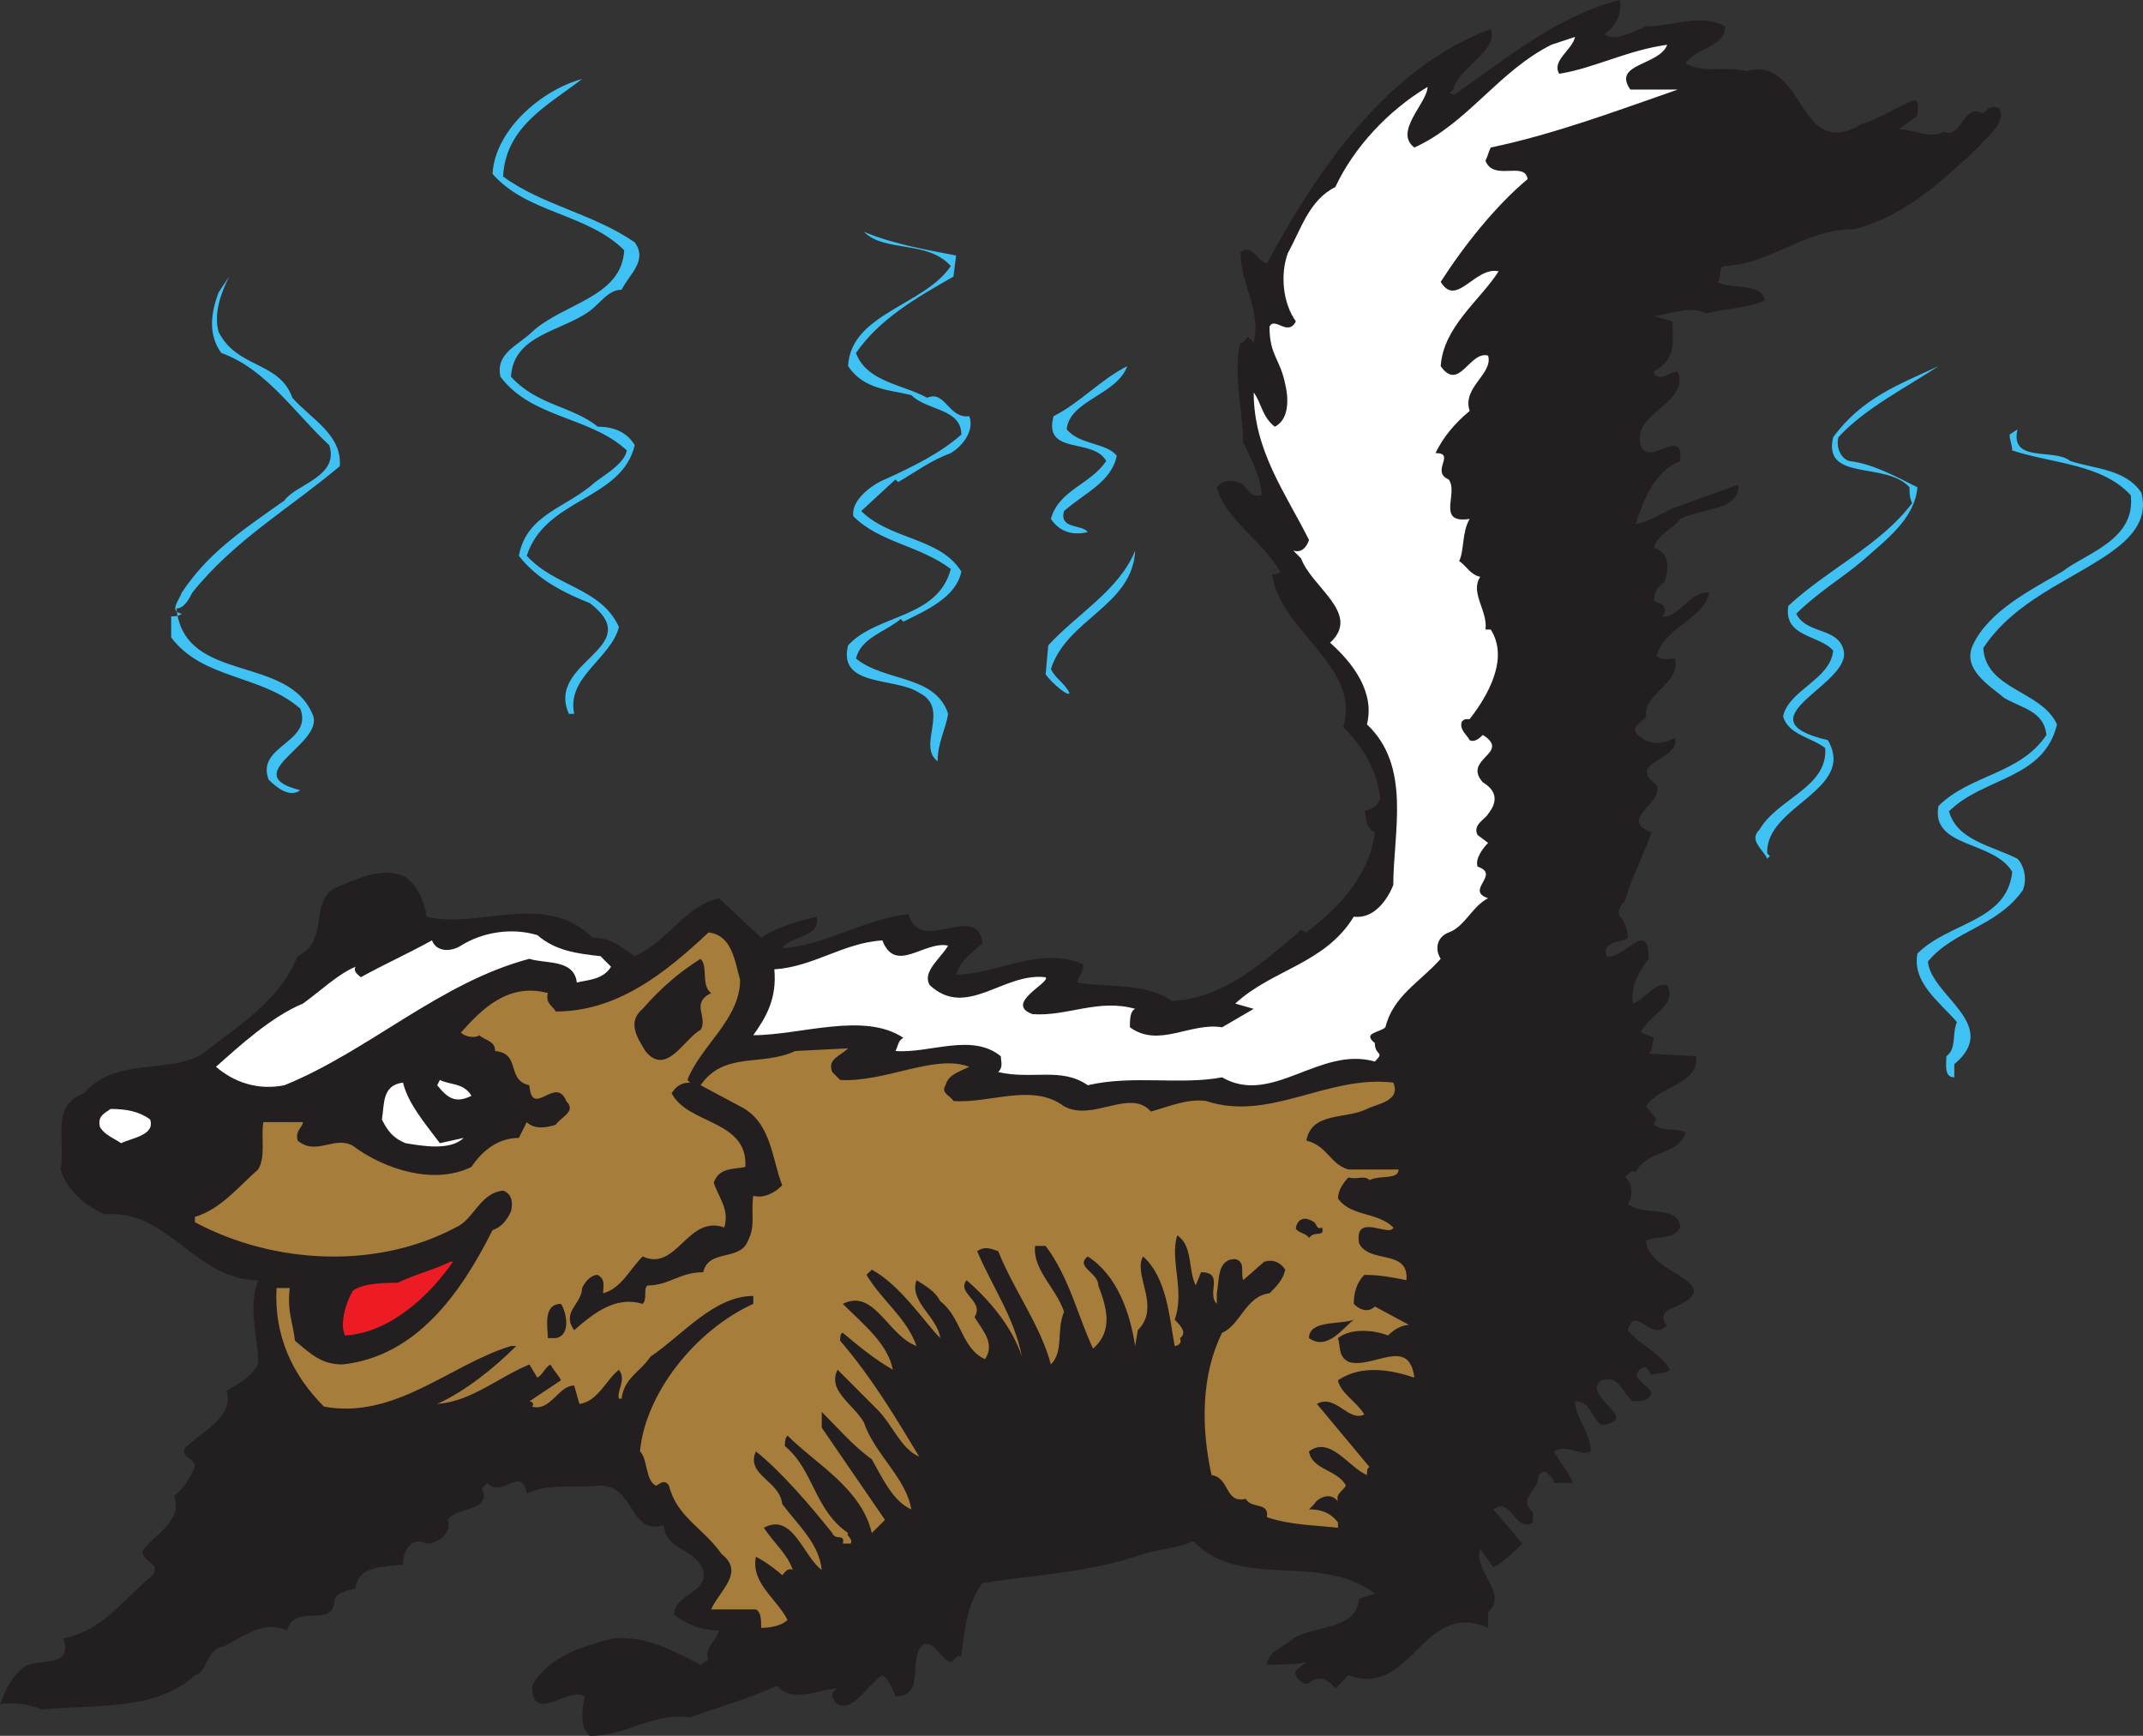 <svg xmlns="http://www.w3.org/2000/svg" width="610.236" height="494.25"><rect width="100%" height="100%" fill="#333333" stroke="none"/><path fill="#231f20" fill-rule="evenodd" d="M461.25 0c.75 3-.75 7.5-4.5 9.75 3 2.25 8.25-.75 12-2.25 7.5 0 15.75-3.75 22.5 0 0 6-8.25 6-11.25 10.5 4.5 3 12 .75 17.25 2.25 17.25-4.5 14.25 26.25 33 15 5.25-1.5 10.5-5.25 15-6.75 1.5.75.75 3 .75 4.5l-5.25 3.75c3.75 0 9 3 12.75.75 5.25 2.25 5.25-8.25 11.25-5.25 1.5-1.5 2.25-2.25 4.5-1.5 2.25 4.5-3.75 8.25-6 11.25-11.25 10.5-21 19.5-35.25 23.25-14.25 0-23.25 9.75-36.75 10.5-2.25 0-.75 3.75-2.25 4.5 3 2.25 12.75 0 13.5 5.25-4.5 2.25-11.25 2.25-16.5 3.75-4.5-2.25-9.75 0-15 .75l5.25 1.5c0 5.25 1.5 10.5-5.25 14.25v.75c2.25 2.25 4.5-.75 6.75-.75 3.75 9-13.5 12-10.5 21 2.25 6.75 12-6 11.25 4.5-7.5 3-10.5 11.25-12.75 18 3.75-.75 7.5-3 10.5-4.5L495 138c.75 7.5-11.25 6.75-16.5 9.75-2.25 3-6.75 4.5-7.5 8.25 5.25 1.5 3.75 7.5 3 9.75-2.25 1.5-3 3-3 5.25.75.75 3.75.75 3 3.75l-.75.75c4.5.75 8.25-7.5 13.5-6.75-1.5 7.5-12.75 9.75-15 18 1.5 1.5 3.75.75 5.25.75 1.5 7.5-9 9.75-8.25 16.5-.75 1.5-3.75 2.25-3 4.5 3 3.75 7.5 3.75 11.25 1.5 1.5 6.75-14.25 6.75-5.25 13.5 2.25 5.25-11.25 9.75-1.5 13.5-2.25 6.75-6 13.5-7.5 19.5-1.5 1.5-2.25 3-1.5 4.5 1.5 1.5 2.25 3.75 2.25 6-1.5 1.5-7.5.75-6 5.25 4.5 1.5 12-11.25 12 .75-3 3.75-5.25 8.25-4.5 12.75 3.75-1.5 6-6 9.75-5.25 3 6-5.25 8.25-7.5 13.5l3.75 1.5c-.75 1.5 0 3-1.5 4.5l13.5.75c.75 8.25-10.5 8.25-14.25 14.25l3 3.75s-.75.75-.75 1.5c3 2.25 6.75.75 9 2.25-2.25 6.75-10.5 4.5-14.25 11.25-1.5-.75-2.25.75-3 1.5 2.25 1.5 2.25 6 .75 7.5 4.5 3.75 14.25 0 15 6.75-2.25 3.75-6.75 2.25-9.75 3.75 0 9.75 25.5 12 6.75 19.5-2.25.75-2.25 3.75-.75 4.5-4.5 5.25-9-6-11.25 1.5 3.75 4.5 9.75 6.75 12 11.25-1.5 1.5-3.75.75-5.25 1.5-.75-.75-.75-2.25-2.25-2.25-5.25 3 2.25 5.25 2.25 7.5-.75 2.25-3 2.25-5.25 2.25-3-2.25-3.75-7.5-9-6-6 4.5 12 11.25 0 12.75-3-2.25-3-6.75-7.5-6.75 0 4.5 4.5 9 4.5 14.25-3 1.5-6.75-2.25-10.5 0 1.5 3 4.5 6 5.25 9h-5.25c0-1.5-1.5-2.25-2.25-3s-2.25.75-2.25 1.5c0 3.75-6 6-1.5 9.75v3c-5.25 3-6-7.5-11.25-3.75l8.25 9.75c-2.25 2.25-5.25 5.25-8.25 6.75L421.5 441c-2.25 6 8.25 12.75 2.25 18v4.5C405 455.25 402 483.75 384 477l-3.75 3.75c-2.25-3-5.25-3.75-7.5-1.5-1.5.75-3-.75-3.75-2.25s1.5-2.25 3-3.75c-3 .75-9 .75-11.25.75.75-4.5 4.5-4.5 7.5-7.5 6-3.75 18-2.25 18.75-11.25l4.5-1.5c-15.75-12-38.25-.75-51.75-15-4.5 2.25-9.75 2.25-14.25 3.75-15 5.25-31.5 6-45.75 8.25-4.5 6-5.25 14.25-6 21-1.5-.75-1.5.75-3 1.5-3-.75-3.75-5.25-7.5-5.25-5.25 3.75.75 15-8.25 15-.75-1.5-1.5-4.5-3.75-6-4.5 3-8.25 10.5-12.75 8.25-.75-.75-3-3 0-4.5-4.5 0-12.75 4.5-17.25-.75-8.25 3.75-16.5 6-24.75 9-10.5-1.5-18 5.25-28.5 5.25-3-2.25-2.25-7.5-1.5-11.25-4.5-3-15 8.25-15-3 4.5-8.25 14.25-11.25 23.25-13.5 9.75-.75 17.25 3.75 24.75 7.5l2.25-1.5c-1.5-3 2.25-5.25 3-8.25-4.5 0-9-1.5-12.75-4.5 0-6 9.75-6 8.25-12.75-3-6.75-10.5-5.25-11.25-12.75-9.75 3-8.25-11.25-18-11.25-6.75.75-15-.75-21 2.25-1.5-8.25-6.75 1.5-11.25-3l-1.5 1.5c3 6.75-7.5 5.25-9.75 9 1.5 3.75-3 6.75-6 6.75-4.5-2.25-6.75 2.25-6.75 6-5.25.75-12.75 0-13.5 6.75-2.25.75-4.5.75-6 3 0 9-11.25.75-13.5 9-6.75-3-12 1.5-18 4.5-5.25.75-4.5 7.5-8.25 8.25-11.25 10.5-30 8.25-43.5 9.75-3.75-1.5-8.25-2.25-12-1.5 1.5-3.75 3-7.5 6.75-10.5S21 475.5 18 466.5c11.25-2.25 16.5-10.5 25.5-18 2.25-3.75-2.25-3-3-6.75 3-4.5 12-9 9-15.75 3-2.25 4.5-5.25 6-8.25 0-3-3.75-2.25-3-5.25 5.25-5.25 14.25-9 12-16.5 3.75-2.25 6.75-3.75 9-7.5 0-8.25-3-15.75 0-24-18 0-25.5-20.25-43.5-18.75-6-2.25-11.25-7.5-12.75-12.75 1.5-9-3-18 6.75-21.75 9-10.5 24-5.25 33.75-11.25 10.5-8.25 21.75-15 27-27.75C94.5 267.75 87 255 97.5 252c5.25-2.25 12-5.25 18-2.25 3.75 3 5.25 6.75 6 11.25 14.25 3.75 33.75-7.5 47.25 6 5.25 0 7.5 2.25 12 5.25 9.75-4.5 14.25-14.25 24-16.5l12 11.25c4.5-3 9.75-4.5 15.75-6 1.5 6-7.5 5.25-9.75 9 12-.75 23.25-8.25 36-9.75 3 12 19.5-3.75 21 8.25-3 3-6 4.5-7.5 9 11.25 0 24-8.25 36-3 .75 2.25-1.5 3.75-1.5 5.25 9 1.5 19.5 0 27 5.25 15-.75 26.25-11.25 36.75-20.25l1.5.75c9.75-7.5 18-16.5 19.5-28.5-3-1.5-2.25-4.5-3-6 1.5-.75 3.75-.75 4.5-3.75-.75-7.5-4.5-14.25-10.5-20.25 5.25-17.25-18-27-20.25-43.5.75 0 2.25 0 2.25-.75-4.5-8.25-15.75-15-18-24 1.5-2.25 5.25-2.25 7.5-.75 1.5 1.5 2.25 3.75 5.25 3 0-4.5-3-10.5-5.25-15 0-8.25-3-20.25-.75-28.5.75.75 1.5-1.5 2.25-1.5l1.5 1.5c2.25-9-3.75-16.5-3.75-25.5 3-3 4.5 2.25 7.5 3C375 48.75 394.5 19.5 424.5 8.25c2.25 6-8.25 10.5-10.5 16.5 0 .75-.75 1.5-1.5 1.5l1.5.75c14.25-9.75 29.25-22.5 47.25-27"/><path fill="#fff" fill-rule="evenodd" d="M448.5 10.5c-.75 3.75-6.75 6.75-4.5 10.5 9.75-1.5 19.5-6.75 30.75-8.25-2.25 6-15.75 5.25-10.5 12.75h13.5c-17.25 6-35.25 12.75-53.25 16.5-.75 1.5-.75 2.25-1.5 3.75 2.25 6 11.25 0 12 5.25-9 7.5-18 18.75-24.75 29.25 4.5 7.5 9.75-4.5 16.5-3-5.25 8.25-15.75 15.75-16.5 27 5.25 7.5 8.25-4.5 13.5-3 1.5 5.25-7.5 9-5.25 15.75-4.5 3.75-7.5 7.5-9.75 12 6 0-1.5 5.25 3.75 7.5 3 3.75-3.75 12.75 6 11.25-2.25 3.75-1.5 9-3 12 2.25 1.5 3 3.75 6 4.5-3 4.5 2.25 9.75 1.5 15h1.5c5.25 8.25-.75 18.75-6 25.5-1.5 0-1.5 0-2.25.75-.75 2.25 1.5 3.75 2.25 5.25 1.5.75 3-.75 3.75-1.5 8.25 5.25-6 6.75 0 13.5 3.75 2.25 4.5 5.25 1.5 9-.75 1.5-4.5 3-3 6l3 2.25c-1.5 1.5-3.75 4.5-3 6.75 6.75 2.25-3.75 6.75 3 9-4.5 2.25-6.75 8.25-11.25 9.75-3.75 1.5-3.75 5.25-2.25 7.5-6 6.75-13.5 10.5-15.75 19.5-1.5 1.5-6.75 1.5-3 4.5 0 3.75 3 2.25 0 5.25-15.75-4.5-29.25 12.75-43.5 4.5-12 2.25-25.5-.75-38.25 2.25-7.5-5.25-15.75-1.5-25.5-3.75 1.5-1.5.75-3 .75-4.5-8.25-6.75-20.25-.75-30-1.5.75-1.5.75-3 2.25-3.75-11.25-7.5-29.25-.75-42.75-.75 3.75-5.25 6.75-10.5 6-18.75 11.25-.75 19.5-7.5 30.75-8.25 3.75 9.75 12 0 18.75 1.5-2.25 3.75-7.5 7.5-5.25 11.25 10.5 9.75 21-3.75 33-2.25 1.5 1.5-12 7.5-3.75 10.5 9.75.75 18.75-4.5 29.25-1.5-1.5.75-1.5 3-1.5 5.25 8.25 6 17.25-1.5 26.25 0l9-5.25-5.25-1.5c10.5-9.75 25.5-11.25 33.75-24.75 6 .75 9.75-5.25 11.25-9 0-15 5.25-33.75-7.5-45.75 2.25-9-3.75-17.25-10.5-23.25 9-8.25-5.25-15.75-8.25-24l-2.25-2.25c2.25.75 3.75-.75 4.5-3-6.75-13.5-15.75-25.5-15.75-42 2.25 3 2.25 6.75 6 9.75 4.5-2.25 3.75-9 3-12-1.5-7.5-4.5-8.25-4.5-16.5 1.5-3 5.25 3 7.5-1.5-3.75-5.25-4.5-13.5-2.25-19.5 3.75-6.75 6-15 13.5-18.75 5.25-11.25 15-21.75 26.25-28.5 0 4.5-9.75 12.75-3.75 17.25 15-6.75 24-21.75 39-29.25l6.75-2.25"/><path fill="#3fc2f3" fill-rule="evenodd" d="M165.75 22.5C156 30 144 36 143.25 50.25c11.25 8.25 25.5 10.5 37.5 18.75 3.75 5.25-1.5 9-3.75 13.5-3.75 0-6 3.75-9 6-8.25 6-21.75 6.75-22.5 18.75 7.5 8.25 17.25 8.25 24.75 14.25 4.5 0 8.25 1.5 10.5 5.25-3.75 15.75-25.5 15-30.75 31.5 8.25 9 21 9 26.25 20.25-2.25 9-15 14.25-12.75 24.75H162c-6.75-15 22.5-18.75 6-31.5-7.5-3-15-6.75-20.25-13.5 2.25-12 13.5-13.5 21.75-21 3-2.25 8.25-5.25 9-9-10.5-9.75-27-9-36-21-1.5-6.75 5.25-9 9-12.75 9-8.25 25.5-9.75 26.25-23.25-10.5-10.5-27.75-10.5-37.5-21.75.75-12.75 14.25-24 25.5-27m106.5 50.25-.75 6c-10.5 6-21 12-27.75 21.75 3 8.25 13.5 9 20.25 12.75 5.25-2.25 6 6 12 5.25 1.5 3.75-1.5 8.25-5.25 10.5-6 2.25-9.75 5.25-15 8.25l-.75-.75-9.75 9c8.25 8.25 22.5 7.5 28.5 17.25-1.5 7.5-10.5 11.25-16.5 14.25l-.75-.75c-4.5 3.75-11.25 5.25-12.75 11.25 8.25 6.75 22.5 4.5 26.25 15.75-.75 4.5-3 8.25-3 13.5-6-4.5 3.75-15-5.25-19.5-6.75-4.5-23.25-1.5-20.25-13.5 8.25-9 25.5-7.5 29.25-21.75-9-6.75-20.25-7.5-27.75-15-.75-4.5 5.25-9 9-10.5 8.25-3.75 15.75-7.5 21.75-12.75 0-7.5-9.75-6.75-14.25-11.25-6-1.5-13.5-1.5-18-8.25.75-15 21.75-17.25 29.25-28.5C264 68.25 252 72 246 66c9 3.75 18.75 5.25 26.25 6.75m-210 21.75c5.25 10.5 17.25 8.25 21 18.75 5.25 6 14.25 10.5 13.5 19.5-14.25 12-30 21-42 36-.75 1.5-2.25 4.5-4.5 4.5C52.5 195 82.5 186 89.25 204c2.25 8.25-21.75 16.5-3.75 21-3 2.25-6.75-.75-9-3-3.75-9.75 12.75-10.5 9-20.25-11.25-9.75-27.75-8.25-36.75-20.25v-6c.75 0 2.25 0 3-.75-3.75-.75-.75-3.75 0-6 7.5-11.25 16.5-17.25 29.25-26.25 3-4.5 15.75-6.75 12.75-15.75-9.75-9-18-21.75-30.75-26.25-3.75-5.25-3-11.25-.75-17.25l3-4.5c-2.25 4.5-4.5 10.5-3 15.75M321 104.25c-3 8.25-16.5 9.75-17.25 18 3.75 4.5 11.25 3.75 14.25 7.5-1.5 7.5-9 10.5-15 15.75-1.5 5.25 5.25 3.75 6.75 6-3 .75-7.5.75-10.5-3.75 2.25-8.25 11.25-9.75 15.75-16.5-3.75-6.75-18-1.5-15-12.75 7.5-3.75 13.5-10.5 21-14.25m202.5 20.25c-.75 3 .75 6 3 6.75 6.75.75 13.5 4.5 19.5 7.5-.75 9-9 15-15.75 21-5.25 4.5-12.75 9-18.75 15 3 6 12 3.75 13.5 10.5 2.25 9.75-30 19.5-4.5 25.5 8.25 14.25-18 18.75-17.25 32.25l.75.75-.75.75c-1.5-3-5.25-5.25-2.25-8.25 5.25-9 19.5-12 18.75-23.25-3.75-3-10.5-3.75-12-9 1.5-7.5 13.5-10.5 14.25-18.75-3.75-4.5-14.25-3.75-12.75-12.75 11.25-10.5 26.25-17.25 35.25-29.25-.75-1.5-.75-3-.75-4.5-6.75-7.5-24.75-1.5-21.75-14.25 8.25-11.25 18.75-15 30-20.25-9 6-21 12-28.5 20.25m66 6.75c6.75 2.25 15.75 2.25 20.25 9 2.25 8.25-3.75 13.5-9 17.25-12 8.25-27 13.5-36 27 .75 12 16.5 12 21 21.75-3.75 15.75-21 15-30.75 24.75 2.25 8.25 12 9.75 19.5 13.5 1.5 1.5 3 5.25 1.5 9-7.5 10.5-19.5 11.25-27 20.25.75 9.75 21 18 7.5 29.25v3.75c-3 0-2.25-3.75-2.25-6 3-2.25 1.5-6 3-9.75-5.25-6-12.75-11.25-11.25-19.5 9-9 25.5-9 27-23.25-5.25-9-23.25-6.75-21-18.75 9-9 23.25-9 30.75-20.25-.75-6.75-6.75-7.5-12-10.5-4.5-3.75-12-8.25-9-15 4.5-9.75 16.5-15.75 25.5-21 6.75-5.25 21-9 19.5-21.75-8.25-9-22.5-9-33.75-12.75 0-1.5-.75-3-.75-4.5l2.25-1.5c-2.25 9.75 10.5 5.25 15 9M299.25 190.5c1.5 3 3.75 3.75 5.25 6.75 0 1.5-5.25-3-6.75-5.25l.75-8.25c8.25-9 20.25-15.75 24.75-27-.75 15.75-19.5 19.5-24 33.75"/><path fill="#fff" fill-rule="evenodd" d="m171 272.25 3 3c-2.25 3.75-6.75 3.75-9.75 4.5-.75-6.75-9-5.25-13.5-6.75-25.5 6.75-45.75 26.25-69.75 36-7.5 1.5-14.25-.75-19.5-5.25 6.75-6 15.75-14.25 24.75-18 5.25-3.75 9.75-8.25 15-10.5-.75 1.5.75 2.25 1.5 3 6.75-3.75 13.5-6.75 20.25-10.5 1.5 3.75 6 3 8.25 1.5 6-3.75 14.25-5.25 21.75-3 5.25 4.5 11.25 5.25 18 6"/><path fill="#a77d3c" fill-rule="evenodd" d="M210.75 279c0 11.25-11.25 18.75-15 28.5l.75.75c-2.25 0-3.75.75-5.25 3 4.5 9 21.75 7.5 21 21-3 .75-7.5 0-9 4.5 1.5 4.5 4.5 7.5 3 12.75-10.5-3.75-13.5 12.75-23.25 8.25-3.75 3.75-6 9-11.25 10.5 0-2.25.75-3.75-1.5-5.25-2.25 0-3.75 2.25-4.5 3.75 0 4.5-6 6.75-2.25 12 6-5.25 12-9.75 19.5-7.5 1.5-1.5 0-4.5 1.5-5.25 6 0 9-3.75 15.75-3.75 1.5-6.75 10.5-3 12.75-9 2.25-4.5.75-7.5 1.5-12.75 3 .75 6-.75 8.25-3-3-7.5-3-18-12-22.5l-11.25-6c6.75-9.75 17.25-5.25 27-9.75l15-.75c-2.25 2.25-6 3-4.5 6.75l2.25 2.25c12.75.75 27-7.5 36.75-3.75-3 1.5-6 2.25-6.75 5.25-1.5 2.25 1.5 3 2.25 4.5 10.5.75 22.5-5.25 31.5 1.5 8.25 4.5 18.75-5.25 24.75 1.5 5.25-1.5 10.5-3.75 15.75-3 18 6 34.5-7.5 53.25-5.25 2.25 5.25-4.5 6-7.5 7.5-6 3-15.75.75-17.25 9 6 1.5 6.75 6.75 12 8.25h14.25c0 3-5.25 1.5-8.25 3-1.5-1.5-3.75 0-6-.75-1.5 1.5-3 3.75-3 6 3.75 5.25 11.25 3.75 15.75 8.25-.75 3-11.25-4.5-9.75 4.5 3 6 14.25 1.5 13.5 10.5-3.75-.75-7.5-1.5-12-1.5-2.25 2.25-3 5.25-3 8.25 2.25 2.25 4.5 2.25 6 .75l9.75 5.25c-2.25 0-4.5 1.5-6 3-3.75-1.5-10.5-2.25-14.25.75.75 2.25 0 5.25 3 6.75 6.75 2.25 17.25-7.5 18.75 4.5-6.75-2.25-15-3.75-21.75.75.75 3.75 5.25 6 7.5 9.75-4.5 2.25-8.25-6-13.5-3l15 18c-.75 0-.75 1.5-.75 2.25-5.25-2.25-10.5-11.25-16.5-6.75.75 5.25 8.25 5.25 10.5 9.75-.75 1.5-3 2.25-2.25 4.5-2.25-3-6-.75-6.75.75l-1.5 1.5c3 0 6 .75 8.25 3.75v1.5c-6.75-.75-13.5-.75-20.25-3 .75-4.5-4.5-2.25-6-5.25-6 1.5-4.5-6-9.75-6.75-3-13.5-3-28.5 3-40.5 5.25-2.25 6.75-10.5 13.5-11.25 2.25-2.25 3.75-3.75 4.5-6.75-1.5-2.25-3.75-3-6-2.25l-6 5.25c-.75-2.25.75-5.25-2.25-6-5.25 0-4.5 6-5.25 9.75v3c-3-3 2.25-9-4.5-9l-1.5 3.75c-2.25-4.5-.75-11.25-5.25-14.25-2.25 6.75 2.25 15.75-.75 24 1.5 1.5 3.75 3.75 1.5 5.25.75 1.5-.75 2.25-1.5 2.25-1.5-8.25-2.25-19.5-9-25.5-3 5.25 5.25 14.25-1.5 21l-.75 4.5c-1.5-9.75-5.25-20.25-13.5-25.5-3.75 3 3 4.5 3 8.25 2.25 6 4.5 12.75-1.5 18-4.5-9.75-6.75-20.25-13.5-29.25h-3c-.75 6.75 6 12 8.25 18.75-2.25 5.25 0 11.25-3.75 15-3-11.25-10.5-21-15-32.25-2.25-.75-3.75-1.5-6 0 4.5 10.5 10.5 18.75 12.75 30-3-9-9.75-16.5-15.75-21.75-3 3.75 5.25 6 2.25 10.5 2.25 3.75 6 7.5 3 12-6.75-3-6.75-12-12.75-16.5-1.5-3-4.5-4.5-6.75-6-2.25 6 6 10.5 6.75 16.5-4.5-4.5-11.25-15-19.5-19.5l-1.5 1.5c4.5 7.5 11.25 12 14.25 20.25-8.25-3-12-16.5-21-12 6 6 12.75 11.25 14.25 18.75-5.25-3-9.75-6.75-14.25-10.5-.75 0-.75 1.5-.75 2.25 9 10.5 15.75 21.75 22.5 33-5.25-2.25-7.5-9-12-13.5L238.5 390c-3 6 4.5 9.75 7.5 15 3 9 12 15.75 13.5 24.75-5.25-2.25-8.25-9-11.25-14.25-5.25-3.75-9.75-9-14.25-13.5v4.5l18 26.25-3.75 3.75c-3-12.75-15.75-19.5-24-27.75-.75.75-.75 2.25-.75 3 8.25 6.75 8.25 18 18 24.75-.75.75 1.5 1.5.75 3H240c.75-3-2.25-.75-3-3-6-7.5-14.25-17.25-21.75-23.25-3 6.75 6.75 8.25 7.5 15 4.5 6 10.5 11.25 11.25 18.75-5.25-3.75-8.25-16.5-16.5-12 3 4.5 6.75 7.5 8.25 12-1.5-.75-2.25.75-3 1.5-.75-.75-4.5-3.75-7.5-5.25-1.5 7.5 6 12 9 18-1.5 1.5-4.5 2.25-7.5 2.25 0-2.25 0-4.5-1.5-5.25H202.5c2.25-5.25 9.75-10.5 3-15.75-5.25-7.5-12.75-10.5-15-19.5-1.5-2.25-3 0-3.75 0-3-1.5-2.25-7.5-4.5-9.75 1.5-16.5 15.75-34.5 32.25-42V369c-11.25 0-20.25 11.25-29.25 17.25-3 4.5-7.5 6-8.25 12h-.75c-.75-2.25 2.25-5.25 0-8.25-3.75 3-6 9-11.25 9.75l-1.5-5.25c-4.5 0-6.75 7.5-12 6 .75-.75 0-1.5-.75-1.5l9-6c-.75-1.5-2.25-3-3-4.5-1.5.75-2.25 3-3.75 3.75l-2.25-3.75c-9 3.75-16.5 10.5-26.25 11.25 8.25-3.75 16.5-10.5 22.5-16.5h-1.5c-17.25 5.25-33 21-53.25 17.25-9-9-14.25-20.25-13.5-33.75h3.75c-.75 6.75.75 9 1.5 15 4.5 3.75 7.5 6.75 13.5 6.75 21-2.25 33.75-20.25 42.75-38.25 2.25-.75 3.75-2.25 5.25-5.25.75-3 0-5.25-2.25-6-6.75.75-8.25 8.25-13.5 10.5-22.5 12-51.75 10.5-74.25-1.5v-1.5c7.5-2.25 12.75-9 18-13.5 2.25-3.75.75-9 1.5-13.5h11.25c0 1.5-2.25 2.25-1.5 5.25 5.25 4.5 10.5-1.5 15.75 1.5 9 6.75 23.25 11.25 33.75 6 3-4.5 7.5-8.25 13.5-8.25l2.25-4.5c2.25 2.25 6 1.5 8.25.75 1.5-2.25 6-3.75 3-6.75-3-7.5-9.75 5.25-10.5-4.5-6.75-1.5-2.25-9-9.75-9.75 0-3-3-3-4.5-4.5-.75.75-3.75.75-5.25-.75 6-6.75 13.5-14.25 24.75-11.25-.75 3 1.5 3.75 2.25 5.25 17.25 0 30.75-10.5 43.5-22.5 6.75.75 7.5 8.25 9 13.5"/><path fill="#231f20" fill-rule="evenodd" d="M202.5 282.75c-6 3-.75 6.75-3 10.5-4.5 2.25-9.75 13.5-15.75 6-2.25-3.75-5.25-8.25-.75-12 5.25-6 10.5-10.5 16.5-14.25 2.25 2.25 0 7.5 3 9.75"/><path fill="#fff" fill-rule="evenodd" d="M134.25 312c-4.5 2.25-6.75.75-9.75-3l.75-1.5c3 1.5 6.75.75 9 4.5m-9 13.5L132 324c-3.75 3.75-12 2.25-16.5 1.5-3.75-1.5-5.25-3.75-6.75-6.75.75-4.5 0-9.75 6-10.5 1.5 6 6 11.25 10.5 17.25m-82.5-6.75c1.5 4.5-5.25 5.25-8.25 6.75-2.25-1.5-4.5-2.25-6-4.5-.75-3 .75-3.75 3-5.25 4.5 0 8.25.75 11.25 3"/><path fill="#231f20" fill-rule="evenodd" d="M376.5 349.5c.75 3-2.25.75-3.75 3-.75-1.5-3.75-1.5-3.75-3 .75-3 3-3 5.25-1.5.75.75.75 2.25 2.25 1.5"/><path fill="#ed1c24" fill-rule="evenodd" d="M129 359.25c-6.75 9.75-18 20.25-30.75 21-1.5-3 0-9 2.25-12.75 3-2.25 9.75-2.25 12.75-2.25 4.5-2.25 10.5-3.75 15-6h.75"/><path fill="#231f20" fill-rule="evenodd" d="M159.75 371.25c1.5 2.25 3 9-1.5 9.75H156c0-3-1.5-9.75 3.75-9.75m225.75 4.5c-3 2.25-7.5 9-12.75 5.25 0-5.25 9-3.75 12.75-5.25"/></svg>
